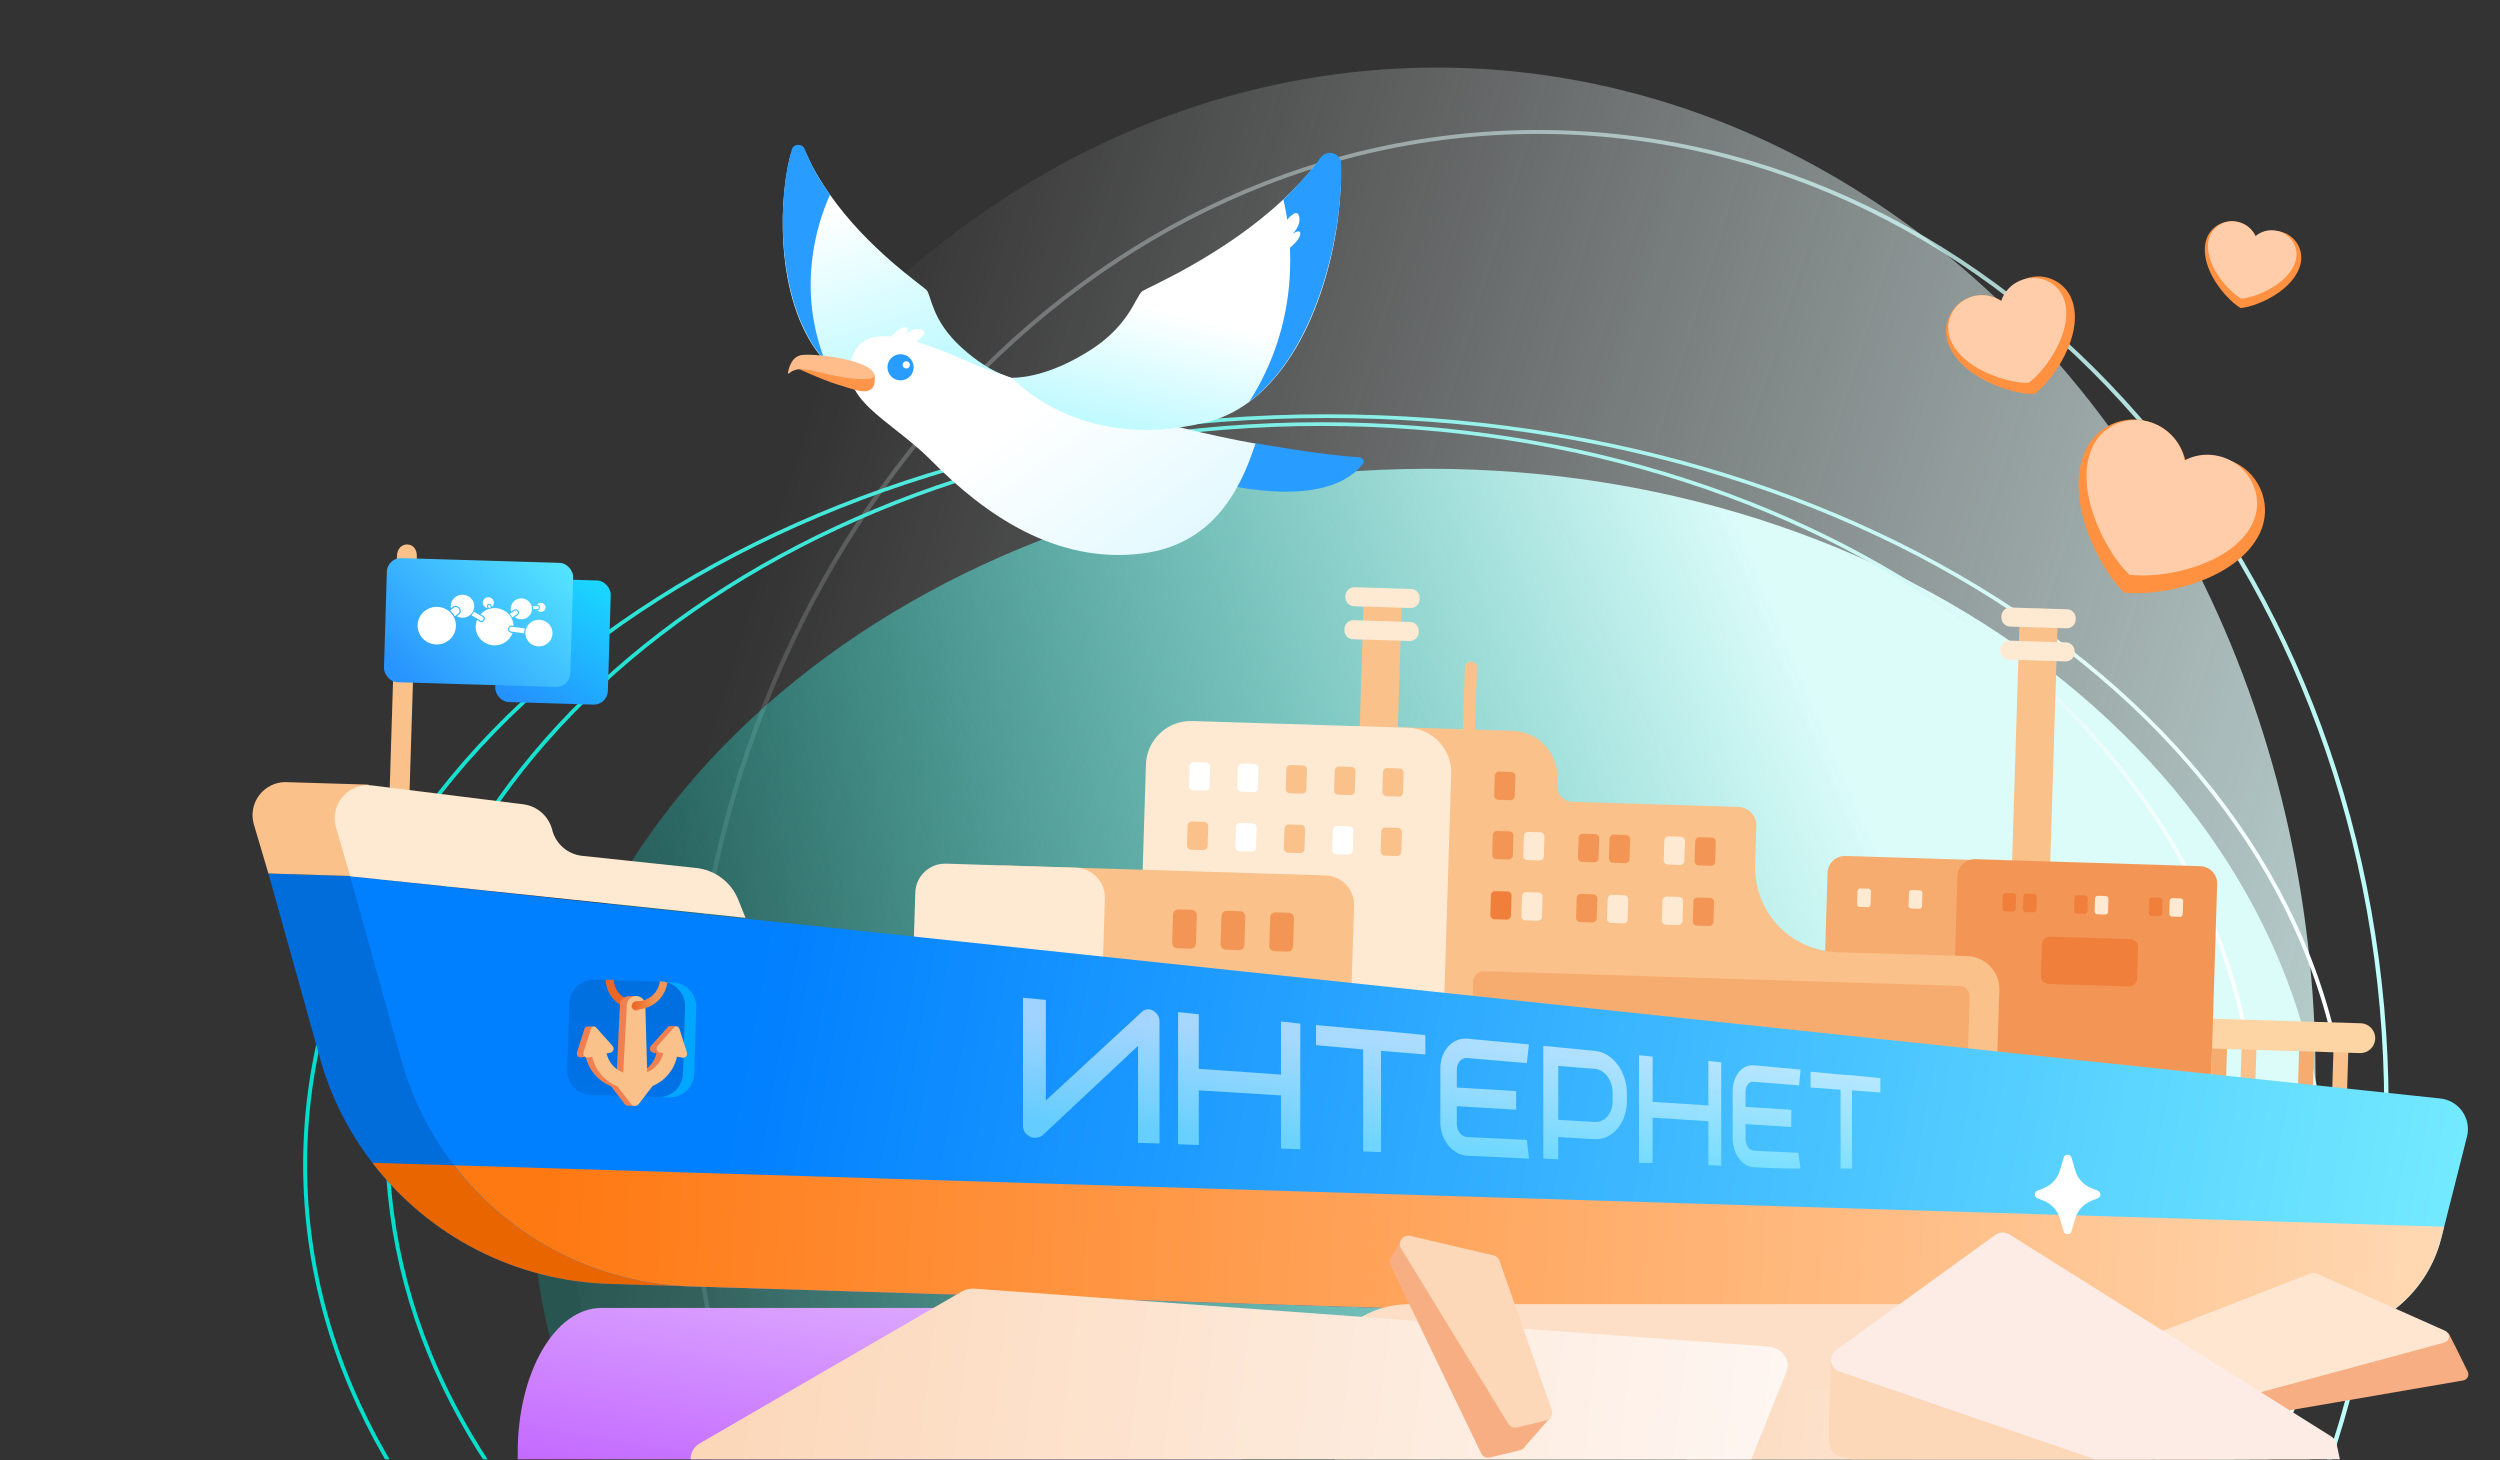 <svg width="892" height="521" viewBox="0 0 892 521" fill="none" xmlns="http://www.w3.org/2000/svg">
<rect x="0" y="0" width="892" height="521" fill="#333333" stroke="none"/>
<g clip-path="url(#clip0_6_79)">
<ellipse cx="512.643" cy="384.047" rx="313.532" ry="359.942" fill="url(#paint0_linear_6_79)"/>
<path fill-rule="evenodd" clip-rule="evenodd" d="M762.094 640.981C816.795 578.124 850.675 491.226 850.675 395.184C850.675 299.143 816.795 212.245 762.094 149.388C707.393 86.532 631.937 47.773 548.714 47.773C465.491 47.773 390.036 86.532 335.335 149.388C280.633 212.245 246.754 299.143 246.754 395.185C246.754 491.226 280.633 578.124 335.335 640.981C390.036 703.837 465.491 742.596 548.714 742.596C631.937 742.596 707.393 703.837 762.094 640.981ZM548.714 743.988C716.359 743.988 852.262 587.824 852.262 395.184C852.262 202.545 716.359 46.381 548.714 46.381C381.07 46.381 245.167 202.545 245.167 395.185C245.167 587.824 381.07 743.988 548.714 743.988Z" fill="url(#paint1_linear_6_79)"/>
<path d="M189.861 425.778C189.861 568.554 333.183 684.298 509.98 684.298C686.776 684.298 830.098 568.554 830.098 425.778C830.098 283.002 686.776 167.259 509.98 167.259C333.183 167.259 189.861 283.002 189.861 425.778Z" fill="url(#paint2_linear_6_79)"/>
<path fill-rule="evenodd" clip-rule="evenodd" d="M473.378 682.031C272.117 682.031 109.578 562.458 109.578 415.587C109.578 268.716 272.117 149.143 473.378 149.143C674.639 149.143 837.178 268.716 837.178 415.587C837.178 562.458 674.639 682.031 473.378 682.031ZM473.378 683.354C271.675 683.354 108.163 563.471 108.163 415.587C108.163 267.703 271.675 147.82 473.378 147.82C675.081 147.82 838.593 267.703 838.593 415.587C838.593 563.471 675.081 683.354 473.378 683.354Z" fill="url(#paint3_linear_6_79)"/>
<path fill-rule="evenodd" clip-rule="evenodd" d="M471.49 661.32C287.488 661.32 138.827 547.064 138.827 406.647C138.827 266.23 287.488 151.974 471.49 151.974C655.492 151.974 804.153 266.23 804.153 406.647C804.153 547.064 655.492 661.32 471.49 661.32ZM471.49 662.644C286.983 662.644 137.411 548.03 137.411 406.647C137.411 265.264 286.983 150.65 471.49 150.65C655.997 150.65 805.569 265.264 805.569 406.647C805.569 548.031 655.997 662.644 471.49 662.644Z" fill="url(#paint4_linear_6_79)"/>
<path d="M658.484 305.401L738.704 307.89C740.352 307.941 741.912 308.643 743.041 309.843C744.17 311.042 744.775 312.64 744.724 314.285L741.764 409.374L649.118 406.499L652.077 311.411C652.129 309.766 652.832 308.208 654.034 307.081C655.235 305.954 656.836 305.349 658.484 305.401Z" fill="#F7AC6F"/>
<path d="M734.118 224.167C734.235 220.416 731.284 217.281 727.526 217.164C723.769 217.048 720.629 219.994 720.512 223.745L717.769 311.884C717.652 315.635 720.603 318.771 724.36 318.887C728.117 319.004 731.258 316.057 731.375 312.306L734.118 224.167Z" fill="#FAC18A"/>
<path d="M769.555 151.567C760.14 147.013 748.825 150.937 744.282 160.332C736.056 177.344 748.725 202.554 757.833 211.399C770.421 213.049 798.046 207.329 806.272 190.318C810.815 180.923 806.865 169.614 797.45 165.06C791.685 162.272 785.205 162.662 780.007 165.542C779.516 162.547 778.309 159.714 776.49 157.281C774.67 154.848 772.291 152.888 769.555 151.567Z" fill="#FF9141"/>
<path d="M769.723 151.648C761.071 147.463 750.784 150.841 746.745 159.193C739.433 174.315 751.299 197.019 759.722 205.038C771.237 206.663 796.398 201.871 803.711 186.748C807.749 178.396 804.009 168.233 795.358 164.048C790.06 161.485 784.147 161.758 779.433 164.274C778.949 161.589 777.814 159.039 776.124 156.842C774.433 154.644 772.238 152.862 769.723 151.648Z" fill="#FFCDA9"/>
<path d="M703.152 105.984C696.411 108.238 692.774 115.517 695.029 122.24C699.113 134.415 717.25 140.66 725.881 140.637C732.785 135.465 743.498 119.573 739.415 107.399C737.16 100.675 729.867 97.051 723.126 99.305C718.998 100.686 716.033 103.951 714.874 107.818C713.212 106.595 711.279 105.79 709.239 105.471C707.198 105.152 705.111 105.328 703.152 105.984Z" fill="#FF9141"/>
<path d="M703.273 105.944C697.078 108.015 693.681 114.54 695.686 120.517C699.315 131.34 715.871 136.747 723.777 136.649C730.147 131.973 740.104 117.701 736.474 106.879C734.469 100.901 727.822 97.735 721.627 99.806C717.834 101.075 715.089 104.014 713.992 107.474C712.481 106.398 710.718 105.697 708.852 105.431C706.986 105.165 705.072 105.341 703.273 105.944Z" fill="#FFCDA9"/>
<path d="M798.406 79.172C793.26 78.004 788.145 81.219 786.981 86.354C784.875 95.65 793.971 106.6 799.454 109.912C805.829 109.292 818.756 103.34 820.862 94.044C822.026 88.91 818.798 83.801 813.652 82.633C810.501 81.917 807.361 82.846 805.134 84.852C804.551 83.436 803.636 82.181 802.464 81.192C801.293 80.203 799.901 79.51 798.406 79.172Z" fill="#FF9141"/>
<path d="M798.497 79.193C793.769 78.12 789.097 80.95 788.062 85.513C786.19 93.778 794.606 103.587 799.658 106.571C805.503 106.061 817.325 100.844 819.197 92.58C820.232 88.016 817.237 83.446 812.508 82.373C809.613 81.716 806.737 82.522 804.707 84.294C804.163 83.03 803.315 81.906 802.234 81.018C801.154 80.13 799.872 79.504 798.497 79.193Z" fill="#FFCDA9"/>
<path d="M740.597 221.1L740.61 220.668C740.665 218.911 739.283 217.443 737.524 217.389L717.39 216.764C715.631 216.71 714.161 218.089 714.106 219.845L714.093 220.277C714.038 222.034 715.42 223.502 717.179 223.556L737.313 224.181C739.072 224.235 740.542 222.856 740.597 221.1Z" fill="#FEEAD3"/>
<path d="M740.22 232.91L740.233 232.479C740.288 230.722 738.906 229.254 737.147 229.2L717.013 228.575C715.254 228.52 713.784 229.9 713.729 231.656L713.716 232.088C713.661 233.844 715.043 235.312 716.802 235.367L736.936 235.992C738.695 236.046 740.165 234.667 740.22 232.91Z" fill="#FEEAD3"/>
<path d="M834.149 407.594L834.267 407.598C835.7 407.642 836.898 406.518 836.943 405.087L837.89 374.661C837.935 373.229 836.809 372.033 835.375 371.989L835.257 371.985C833.824 371.941 832.626 373.065 832.581 374.496L831.634 404.922C831.59 406.354 832.716 407.55 834.149 407.594Z" fill="#FAC18A"/>
<path d="M821.897 407.189L822.015 407.193C823.448 407.237 824.646 406.113 824.691 404.682L825.638 374.255C825.682 372.824 824.556 371.628 823.123 371.584L823.005 371.58C821.572 371.536 820.373 372.66 820.329 374.091L819.382 404.517C819.337 405.948 820.463 407.145 821.897 407.189Z" fill="#F7AC6F"/>
<path d="M790.888 406.263L791.006 406.267C792.44 406.311 793.638 405.187 793.682 403.756L794.629 373.33C794.674 371.899 793.548 370.703 792.115 370.658L791.997 370.654C790.563 370.61 789.365 371.734 789.321 373.165L788.374 403.592C788.329 405.023 789.455 406.219 790.888 406.263Z" fill="#F7AC6F"/>
<path d="M801.37 406.566L801.488 406.57C802.921 406.614 804.119 405.49 804.164 404.059L805.111 373.633C805.155 372.202 804.029 371.005 802.596 370.961L802.478 370.957C801.045 370.913 799.846 372.037 799.802 373.468L798.855 403.895C798.81 405.326 799.936 406.522 801.37 406.566Z" fill="#FAC18A"/>
<path d="M847.467 370.608L847.468 370.569C847.56 367.642 845.257 365.195 842.325 365.104L778.109 363.112C775.177 363.021 772.727 365.32 772.635 368.247L772.634 368.287C772.543 371.214 774.846 373.661 777.778 373.751L841.994 375.744C844.925 375.835 847.376 373.536 847.467 370.608Z" fill="#FDD5A5"/>
<path d="M526.989 238.265C527.026 237.072 526.088 236.075 524.893 236.038C523.699 236.001 522.7 236.938 522.663 238.13L521.518 274.917C521.481 276.11 522.419 277.107 523.614 277.144C524.808 277.181 525.807 276.244 525.844 275.051L526.989 238.265Z" fill="#FAC18A"/>
<path d="M704.849 306.562L785.069 309.051C786.717 309.102 788.277 309.805 789.406 311.004C790.535 312.204 791.141 313.802 791.089 315.447L788.126 410.653L695.44 407.777L698.398 312.728C698.403 311.897 698.575 311.074 698.905 310.31C699.234 309.547 699.714 308.856 700.316 308.281C700.917 307.706 701.629 307.257 702.407 306.962C703.186 306.667 704.016 306.531 704.849 306.562Z" fill="#F39655"/>
<path d="M500.093 216.884C500.21 213.133 497.258 209.997 493.501 209.881C489.744 209.764 486.604 212.711 486.487 216.462L484.452 281.83C484.335 285.581 487.287 288.717 491.044 288.833C494.801 288.95 497.941 286.003 498.058 282.252L500.093 216.884Z" fill="#FAC18A"/>
<path d="M506.536 213.856L506.549 213.424C506.604 211.668 505.222 210.2 503.463 210.145L483.329 209.521C481.57 209.466 480.099 210.846 480.045 212.602L480.031 213.034C479.977 214.79 481.358 216.258 483.118 216.313L503.251 216.937C505.01 216.992 506.481 215.612 506.536 213.856Z" fill="#FEEAD3"/>
<path d="M506.199 225.629L506.213 225.197C506.267 223.44 504.886 221.972 503.127 221.918L482.993 221.293C481.234 221.239 479.763 222.618 479.709 224.374L479.695 224.806C479.641 226.563 481.022 228.031 482.781 228.085L502.915 228.71C504.674 228.764 506.145 227.385 506.199 225.629Z" fill="#FEEAD3"/>
<path d="M854.136 392.371L842.884 436.796L841.822 440.96C839.233 451.215 833.209 460.277 824.75 466.644C816.291 473.01 805.906 476.296 795.319 475.957L217.178 458.085C200.796 457.571 184.733 453.428 170.152 445.955C155.571 438.483 142.835 427.868 132.867 414.878C124.238 403.691 117.864 390.938 114.1 377.328L95.767 311.653L124.959 312.556L854.136 392.371Z" fill="#006DDB"/>
<path d="M842.884 436.796L841.822 440.96C839.233 451.215 833.209 460.278 824.75 466.644C816.291 473.01 805.906 476.296 795.319 475.957L217.178 458.085C200.796 457.571 184.733 453.428 170.152 445.955C155.571 438.483 142.835 427.868 132.867 414.878L842.884 436.796Z" fill="#E86500"/>
<path d="M485.141 259.058L539.67 260.747C541.838 260.813 543.972 261.305 545.95 262.197C547.927 263.088 549.709 264.36 551.193 265.94C552.677 267.52 553.834 269.377 554.598 271.404C555.361 273.432 555.716 275.59 555.643 277.755L555.643 280.465C555.599 281.874 556.102 283.246 557.048 284.293C557.994 285.34 559.309 285.981 560.718 286.082L620.322 287.928C622.058 287.989 623.699 288.735 624.886 290.001C626.073 291.267 626.709 292.951 626.656 294.684L626.224 308.628C625.98 316.627 628.925 324.395 634.413 330.228C639.901 336.061 647.483 339.481 655.495 339.737L702.076 341.151C705.158 341.284 708.066 342.616 710.176 344.863C712.287 347.109 713.432 350.091 713.368 353.171L712.502 380.666L481.443 373.517L485.141 259.058Z" fill="#FAC18A"/>
<path d="M425.377 257.262L502.294 259.648C506.538 259.78 510.557 261.59 513.465 264.68C516.373 267.769 517.933 271.886 517.801 276.124L514.913 368.896L405.987 365.516L408.875 272.744C409.006 268.506 410.819 264.494 413.914 261.591C417.009 258.687 421.132 257.13 425.377 257.262Z" fill="#FEEAD3"/>
<path d="M472.989 312.356L358.635 308.808C352.858 308.629 348.03 313.159 347.85 318.927L346.782 353.24C346.602 359.008 351.14 363.829 356.917 364.008L471.27 367.556C477.047 367.735 481.876 363.205 482.055 357.437L483.124 323.124C483.303 317.356 478.766 312.535 472.989 312.356Z" fill="#FAC18A"/>
<path d="M383.894 309.594L337.571 308.156C331.685 307.974 326.766 312.589 326.583 318.465L325.527 352.386C325.344 358.262 329.967 363.174 335.853 363.356L382.176 364.793C388.062 364.976 392.981 360.361 393.164 354.485L394.22 320.564C394.403 314.688 389.78 309.776 383.894 309.594Z" fill="#FEEAD3"/>
<path d="M425.208 324.634L420.489 324.488C419.446 324.456 418.575 325.273 418.543 326.314L418.229 336.404C418.196 337.445 419.015 338.314 420.057 338.347L424.776 338.493C425.819 338.526 426.69 337.708 426.722 336.667L427.037 326.577C427.069 325.537 426.25 324.667 425.208 324.634Z" fill="#F39655"/>
<path d="M442.494 325.132L437.775 324.985C436.733 324.953 435.862 325.77 435.829 326.811L435.515 336.901C435.483 337.942 436.301 338.812 437.344 338.844L442.063 338.991C443.105 339.023 443.977 338.205 444.009 337.165L444.323 327.075C444.355 326.034 443.537 325.164 442.494 325.132Z" fill="#F39655"/>
<path d="M459.858 325.67L455.139 325.523C454.097 325.491 453.226 326.308 453.193 327.349L452.879 337.439C452.847 338.48 453.666 339.35 454.708 339.382L459.427 339.528C460.469 339.561 461.341 338.743 461.373 337.702L461.687 327.613C461.719 326.572 460.901 325.702 459.858 325.67Z" fill="#F39655"/>
<path d="M430.342 272.069L425.977 271.933C425.152 271.908 424.462 272.555 424.436 273.379L424.216 280.446C424.19 281.27 424.839 281.958 425.664 281.984L430.029 282.119C430.854 282.145 431.544 281.498 431.57 280.674L431.79 273.607C431.815 272.783 431.167 272.094 430.342 272.069Z" fill="white"/>
<path d="M447.589 272.565L443.224 272.429C442.399 272.404 441.709 273.051 441.683 273.875L441.463 280.942C441.438 281.766 442.086 282.454 442.911 282.48L447.276 282.615C448.101 282.641 448.791 281.994 448.817 281.17L449.037 274.103C449.062 273.279 448.414 272.59 447.589 272.565Z" fill="white"/>
<path d="M464.874 273.1L460.509 272.965C459.684 272.939 458.994 273.586 458.969 274.41L458.749 281.477C458.723 282.301 459.371 282.99 460.196 283.015L464.561 283.151C465.387 283.176 466.076 282.529 466.102 281.705L466.322 274.638C466.348 273.814 465.7 273.126 464.874 273.1Z" fill="#FAC18A"/>
<path d="M482.161 273.636L477.796 273.5C476.97 273.474 476.281 274.122 476.255 274.946L476.035 282.012C476.009 282.836 476.658 283.525 477.483 283.551L481.848 283.686C482.673 283.712 483.363 283.065 483.388 282.241L483.608 275.174C483.634 274.35 482.986 273.661 482.161 273.636Z" fill="#FAC18A"/>
<path d="M499.367 274.17L495.002 274.034C494.177 274.009 493.487 274.656 493.461 275.48L493.242 282.547C493.216 283.37 493.864 284.059 494.689 284.085L499.054 284.22C499.88 284.246 500.569 283.599 500.595 282.775L500.815 275.708C500.841 274.884 500.192 274.195 499.367 274.17Z" fill="#FAC18A"/>
<path d="M429.643 293.249L425.278 293.113C424.453 293.088 423.763 293.735 423.737 294.559L423.517 301.625C423.492 302.449 424.14 303.138 424.965 303.164L429.33 303.299C430.155 303.325 430.845 302.678 430.871 301.854L431.091 294.787C431.116 293.963 430.468 293.274 429.643 293.249Z" fill="#FAC18A"/>
<path d="M446.929 293.784L442.564 293.649C441.739 293.623 441.049 294.27 441.024 295.094L440.804 302.161C440.778 302.985 441.426 303.674 442.252 303.699L446.617 303.835C447.442 303.86 448.132 303.213 448.157 302.389L448.377 295.322C448.403 294.498 447.755 293.81 446.929 293.784Z" fill="white"/>
<path d="M464.215 294.319L459.85 294.184C459.025 294.158 458.335 294.805 458.309 295.629L458.089 302.696C458.063 303.52 458.712 304.209 459.537 304.234L463.902 304.37C464.727 304.395 465.417 303.748 465.443 302.924L465.663 295.857C465.688 295.034 465.04 294.345 464.215 294.319Z" fill="#FAC18A"/>
<path d="M481.462 294.855L477.097 294.719C476.271 294.694 475.582 295.341 475.556 296.165L475.336 303.232C475.31 304.056 475.959 304.744 476.784 304.77L481.149 304.905C481.974 304.931 482.664 304.284 482.69 303.46L482.909 296.393C482.935 295.569 482.287 294.88 481.462 294.855Z" fill="white"/>
<path d="M498.747 295.39L494.382 295.255C493.557 295.229 492.867 295.876 492.841 296.7L492.621 303.767C492.596 304.591 493.244 305.28 494.069 305.305L498.434 305.441C499.259 305.466 499.949 304.819 499.975 303.995L500.195 296.928C500.22 296.104 499.572 295.416 498.747 295.39Z" fill="#FAC18A"/>
<path d="M539.242 275.444L534.877 275.309C534.051 275.283 533.362 275.93 533.336 276.754L533.116 283.821C533.09 284.645 533.739 285.334 534.564 285.359L538.929 285.495C539.754 285.52 540.444 284.873 540.469 284.049L540.689 276.982C540.715 276.159 540.067 275.47 539.242 275.444Z" fill="#F39655"/>
<path d="M538.544 296.624L534.179 296.489C533.353 296.463 532.664 297.11 532.638 297.934L532.418 305.001C532.392 305.825 533.041 306.514 533.866 306.539L538.231 306.675C539.056 306.7 539.746 306.053 539.772 305.229L539.992 298.162C540.017 297.338 539.369 296.65 538.544 296.624Z" fill="#F39655"/>
<path d="M549.622 296.967L545.257 296.831C544.432 296.806 543.742 297.453 543.716 298.277L543.496 305.344C543.471 306.168 544.119 306.856 544.944 306.882L549.309 307.017C550.135 307.043 550.824 306.396 550.85 305.572L551.07 298.505C551.096 297.681 550.447 296.992 549.622 296.967Z" fill="#FEEAD3"/>
<path d="M599.75 298.56L595.385 298.424C594.56 298.399 593.87 299.046 593.844 299.87L593.624 306.937C593.599 307.761 594.247 308.449 595.072 308.475L599.437 308.61C600.263 308.636 600.952 307.989 600.978 307.165L601.198 300.098C601.224 299.274 600.575 298.585 599.75 298.56Z" fill="#FEEAD3"/>
<path d="M666.613 317.084L663.781 316.996C663.238 316.979 662.785 317.405 662.768 317.947L662.623 322.58C662.607 323.122 663.033 323.575 663.576 323.592L666.407 323.68C666.95 323.697 667.404 323.271 667.421 322.729L667.565 318.096C667.582 317.554 667.156 317.101 666.613 317.084Z" fill="#FEEAD3"/>
<path d="M684.96 317.654L682.128 317.566C681.585 317.549 681.132 317.975 681.115 318.517L680.971 323.149C680.954 323.692 681.38 324.145 681.923 324.161L684.754 324.249C685.297 324.266 685.751 323.84 685.768 323.298L685.912 318.666C685.929 318.124 685.503 317.67 684.96 317.654Z" fill="#FEEAD3"/>
<path d="M777.989 320.537L775.158 320.449C774.615 320.432 774.161 320.858 774.144 321.4L774 326.032C773.983 326.574 774.41 327.028 774.952 327.044L777.784 327.132C778.327 327.149 778.781 326.723 778.797 326.181L778.942 321.549C778.958 321.006 778.532 320.553 777.989 320.537Z" fill="#FEEAD3"/>
<path d="M770.642 320.309L767.81 320.221C767.267 320.204 766.814 320.63 766.797 321.172L766.653 325.805C766.636 326.347 767.062 326.8 767.605 326.817L770.436 326.904C770.979 326.921 771.433 326.495 771.45 325.953L771.594 321.321C771.611 320.779 771.185 320.326 770.642 320.309Z" fill="#F07F3C"/>
<path d="M751.353 319.711L748.522 319.623C747.979 319.606 747.525 320.032 747.508 320.574L747.364 325.207C747.347 325.749 747.774 326.202 748.317 326.219L751.148 326.307C751.691 326.324 752.145 325.898 752.161 325.356L752.306 320.723C752.323 320.181 751.896 319.728 751.353 319.711Z" fill="#FEEAD3"/>
<path d="M744.006 319.483L741.174 319.395C740.632 319.378 740.178 319.804 740.161 320.346L740.017 324.979C740 325.521 740.426 325.974 740.969 325.991L743.801 326.079C744.343 326.096 744.797 325.67 744.814 325.128L744.958 320.495C744.975 319.953 744.549 319.5 744.006 319.483Z" fill="#F07F3C"/>
<path d="M725.778 318.918L722.947 318.831C722.404 318.814 721.95 319.239 721.933 319.782L721.789 324.414C721.772 324.956 722.198 325.409 722.741 325.426L725.573 325.514C726.116 325.531 726.569 325.105 726.586 324.563L726.731 319.93C726.747 319.388 726.321 318.935 725.778 318.918Z" fill="#F07F3C"/>
<path d="M718.432 318.69L715.6 318.602C715.057 318.586 714.604 319.011 714.587 319.553L714.442 324.186C714.426 324.728 714.852 325.181 715.395 325.198L718.226 325.286C718.769 325.303 719.223 324.877 719.24 324.335L719.384 319.702C719.401 319.16 718.975 318.707 718.432 318.69Z" fill="#F07F3C"/>
<path d="M610.751 298.862L606.386 298.727C605.561 298.701 604.871 299.348 604.845 300.172L604.625 307.239C604.6 308.063 605.248 308.752 606.073 308.777L610.438 308.913C611.263 308.938 611.953 308.291 611.979 307.467L612.199 300.4C612.224 299.576 611.576 298.888 610.751 298.862Z" fill="#F39655"/>
<path d="M569.146 297.612L564.781 297.477C563.956 297.451 563.266 298.098 563.241 298.922L563.021 305.989C562.995 306.813 563.643 307.502 564.469 307.527L568.834 307.663C569.659 307.688 570.349 307.041 570.374 306.217L570.594 299.15C570.62 298.327 569.972 297.638 569.146 297.612Z" fill="#F39655"/>
<path d="M580.187 297.914L575.822 297.779C574.996 297.753 574.306 298.401 574.281 299.225L574.061 306.291C574.035 307.115 574.683 307.804 575.509 307.83L579.874 307.965C580.699 307.991 581.389 307.343 581.414 306.52L581.634 299.453C581.66 298.629 581.012 297.94 580.187 297.914Z" fill="#F39655"/>
<path d="M537.876 318.079L533.511 317.943C532.685 317.918 531.996 318.565 531.97 319.389L531.75 326.456C531.724 327.28 532.373 327.968 533.198 327.994L537.563 328.129C538.388 328.155 539.078 327.508 539.103 326.684L539.323 319.617C539.349 318.793 538.701 318.104 537.876 318.079Z" fill="#F07F3C"/>
<path d="M548.954 318.461L544.589 318.325C543.764 318.3 543.074 318.947 543.048 319.771L542.828 326.838C542.803 327.662 543.451 328.35 544.276 328.376L548.641 328.511C549.466 328.537 550.156 327.89 550.182 327.066L550.402 319.999C550.428 319.175 549.779 318.486 548.954 318.461Z" fill="#FEEAD3"/>
<path d="M599.082 320.014L594.717 319.879C593.892 319.853 593.202 320.501 593.176 321.325L592.956 328.391C592.931 329.215 593.579 329.904 594.404 329.93L598.769 330.065C599.594 330.091 600.284 329.443 600.31 328.62L600.53 321.553C600.555 320.729 599.907 320.04 599.082 320.014Z" fill="#FEEAD3"/>
<path d="M760.09 335.053L731.501 334.166C729.916 334.117 728.591 335.36 728.541 336.943L728.193 348.132C728.144 349.715 729.389 351.038 730.975 351.087L759.563 351.974C761.148 352.023 762.473 350.78 762.523 349.197L762.871 338.008C762.92 336.425 761.675 335.102 760.09 335.053Z" fill="#F07F3C"/>
<path d="M610.122 320.357L605.758 320.222C604.932 320.196 604.242 320.843 604.217 321.667L603.997 328.734C603.971 329.558 604.619 330.247 605.445 330.272L609.81 330.408C610.635 330.433 611.325 329.786 611.35 328.962L611.57 321.895C611.596 321.071 610.948 320.383 610.122 320.357Z" fill="#F39655"/>
<path d="M568.478 319.067L564.113 318.931C563.288 318.906 562.598 319.553 562.573 320.377L562.353 327.444C562.327 328.268 562.975 328.956 563.801 328.982L568.166 329.118C568.991 329.143 569.681 328.496 569.706 327.672L569.926 320.605C569.952 319.781 569.304 319.093 568.478 319.067Z" fill="#F39655"/>
<path d="M579.518 319.408L575.153 319.273C574.328 319.247 573.638 319.894 573.613 320.718L573.393 327.785C573.367 328.609 574.015 329.298 574.841 329.324L579.206 329.459C580.031 329.485 580.721 328.837 580.746 328.013L580.966 320.947C580.992 320.123 580.344 319.434 579.518 319.408Z" fill="#FEEAD3"/>
<path d="M148.732 198.708C148.819 195.887 147.325 194.325 145.363 194.264C143.4 194.203 141.713 195.667 141.625 198.488L138.914 285.557C138.827 288.378 140.346 290.715 142.309 290.776C144.272 290.836 145.934 288.599 146.021 285.778L148.732 198.708Z" fill="#FAC18A"/>
<path d="M234.174 320.255C232.934 317.184 230.88 314.509 228.233 312.516C225.585 310.523 222.443 309.287 219.145 308.942L178.504 304.622C175.959 304.36 173.559 303.311 171.641 301.62C169.722 299.93 168.38 297.684 167.803 295.195C167.208 292.757 165.885 290.557 164.009 288.888C162.133 287.218 159.793 286.157 157.299 285.846L131.529 282.625L131.529 279.954L101.668 279.051C99.856 279.087 98.076 279.539 96.467 280.373C94.858 281.207 93.463 282.399 92.39 283.858C91.317 285.316 90.596 287.002 90.28 288.784C89.965 290.566 90.066 292.397 90.573 294.134L95.767 311.653L124.959 312.556L234.174 320.255Z" fill="#FAC18A"/>
<path d="M529.437 346.506L699.197 351.773C700.178 351.804 701.106 352.222 701.777 352.935C702.449 353.649 702.809 354.6 702.779 355.578L702.06 378.663L524.907 373.167L525.627 350.043C525.667 349.071 526.09 348.155 526.804 347.492C527.517 346.83 528.463 346.476 529.437 346.506Z" fill="#F7AC6F"/>
<path d="M870.699 391.939C872.269 392.105 873.784 392.606 875.143 393.407C876.502 394.209 877.672 395.293 878.575 396.585C879.478 397.878 880.092 399.349 880.376 400.899C880.66 402.449 880.607 404.042 880.22 405.569L872.076 437.7L871.014 441.863C868.412 452.149 862.357 461.233 853.859 467.601C845.361 473.97 834.933 477.238 824.314 476.861L246.37 458.989C222.835 458.254 200.148 450.047 181.604 435.559C163.06 421.072 149.626 401.058 143.253 378.427L124.959 312.831L870.699 391.939Z" fill="url(#paint5_linear_6_79)"/>
<g clip-path="url(#clip1_6_79)">
<g opacity="0.6">
<path d="M413.705 408.008L406.055 407.752V373.165L372.14 404.934C371.375 405.702 370.355 405.959 369.08 405.959C368.06 405.959 367.04 405.446 366.275 404.678C365.255 403.909 365 402.628 365 401.603L365 356L373.16 356.769V392.636L407.33 361.124C408.86 359.587 411.155 359.843 412.685 361.636C413.45 362.405 413.705 363.43 413.705 364.455V408.008Z" fill="url(#paint6_linear_6_79)"/>
<path d="M463.94 365.223V410.058L457.055 409.802V390.843L427.73 389.05V408.521L420.335 408.264V361.124L427.73 361.893V381.364L457.055 383.413V364.455L463.94 365.223Z" fill="url(#paint7_linear_6_79)"/>
<path d="M508.565 376.24L492.755 374.959V411.083L486.38 410.826V374.446L469.55 372.909V365.736L486.38 367.273L492.755 367.785L508.565 369.322V376.24Z" fill="url(#paint8_linear_6_79)"/>
<path d="M544.775 406.727L545.54 413.388L523.61 412.364C518.255 412.107 513.92 406.727 513.92 400.579V381.107C513.92 374.959 518.255 370.091 523.61 370.603L545.54 372.653L544.775 379.314L523.61 377.521C521.57 377.264 519.785 379.058 519.785 381.62V388.025L540.95 389.306V395.967L519.785 394.686V401.091C519.785 403.653 521.57 405.702 523.61 405.702L544.775 406.727Z" fill="url(#paint9_linear_6_79)"/>
<path d="M580.475 390.074V392.893C580.475 400.579 575.375 406.727 569 406.471L555.995 405.702V413.645L550.64 413.388V373.165L555.995 373.678L569 374.959C575.375 375.471 580.475 382.388 580.475 390.074ZM575.375 389.818C575.375 385.463 572.57 381.62 569 381.364L555.995 380.339V399.554L569 400.322C572.57 400.579 575.375 397.248 575.375 392.893V389.818Z" fill="url(#paint10_linear_6_79)"/>
<path d="M614.135 379.058V415.95L609.545 415.694V400.066L589.655 398.785V414.926H584.81V376.496L589.655 377.008V393.149L609.545 394.43V378.545L614.135 379.058Z" fill="url(#paint11_linear_6_79)"/>
<path d="M641.675 411.339L642.44 417.231L625.61 416.463C621.53 416.207 618.215 411.595 618.215 406.215V389.306C618.215 383.926 621.53 379.826 625.61 380.083L642.44 381.62L641.93 387.256L625.61 385.975C624.08 385.719 622.805 387.512 622.805 389.562V394.942L639.125 395.967V402.116L622.805 401.091V406.471C622.805 408.521 624.08 410.314 625.61 410.57L641.675 411.339Z" fill="url(#paint12_linear_6_79)"/>
<path d="M671 389.818L660.8 389.05V418L656.72 417.744V388.793L646.01 388.025V382.388L656.72 383.413L660.8 383.669L671 384.694V389.818Z" fill="url(#paint13_linear_6_79)"/>
</g>
</g>
<path d="M124.959 312.674L119.844 295.038C119.332 293.171 119.289 291.208 119.717 289.321C120.145 287.434 121.032 285.681 122.3 284.217C123.568 282.754 125.177 281.624 126.986 280.929C128.794 280.233 130.747 279.993 132.67 280.229L186.53 286.946C188.977 287.224 191.284 288.231 193.15 289.835C195.016 291.439 196.356 293.567 196.995 295.941C197.585 298.43 198.936 300.675 200.86 302.364C202.785 304.053 205.188 305.103 207.736 305.368L248.377 309.689C251.675 310.034 254.816 311.269 257.464 313.262C260.112 315.255 262.166 317.931 263.406 321.001L266.002 327.482L124.959 312.674Z" fill="#FEEAD3"/>
<path d="M872.076 437.7L871.014 441.863C868.411 452.149 862.357 461.233 853.859 467.601C845.361 473.97 834.933 477.238 824.314 476.861L246.37 458.989C229.987 458.48 213.923 454.339 199.34 446.866C184.758 439.393 172.023 428.775 162.059 415.782L872.076 437.7Z" fill="url(#paint14_linear_6_79)"/>
<path d="M238.895 391.547L215.29 390.8C214.126 390.79 212.976 390.548 211.907 390.088C210.838 389.628 209.872 388.96 209.066 388.122C208.259 387.284 207.629 386.293 207.211 385.209C206.794 384.124 206.597 382.967 206.634 381.805L207.382 358.238C207.454 355.921 208.442 353.728 210.131 352.138C211.82 350.547 214.071 349.69 216.391 349.754L239.997 350.5C241.142 350.535 242.269 350.797 243.313 351.268C244.357 351.74 245.297 352.414 246.08 353.25C246.862 354.085 247.472 355.068 247.872 356.139C248.273 357.211 248.458 358.352 248.416 359.495L247.708 383.062C247.646 385.348 246.688 387.517 245.04 389.104C243.391 390.691 241.185 391.568 238.895 391.547Z" fill="#00A6FF"/>
<path d="M235.981 350.243L212.151 349.504C207.329 349.354 203.299 353.135 203.149 357.949L202.409 381.74C202.259 386.554 206.046 390.577 210.867 390.727L234.698 391.466C239.519 391.616 243.549 387.835 243.699 383.022L244.439 359.23C244.589 354.416 240.802 350.393 235.981 350.243Z" fill="url(#paint15_linear_6_79)"/>
<path d="M741.092 465.32L502.872 465.32C484.033 465.32 468.762 480.567 468.762 499.375C468.762 518.183 484.033 533.43 502.872 533.43L741.092 533.43C759.93 533.43 775.202 518.183 775.202 499.375C775.202 480.567 759.93 465.32 741.092 465.32Z" fill="#FDDFC7"/>
<path d="M413.243 466.68L214.536 466.68C198.068 466.68 184.718 489.719 184.718 518.139L184.718 521.992C184.718 550.412 198.068 573.451 214.536 573.451L413.243 573.451C429.711 573.451 443.061 550.412 443.061 521.992L443.061 518.139C443.061 489.719 429.711 466.68 413.243 466.68Z" fill="url(#paint16_linear_6_79)"/>
<path d="M583.098 545.141L765.185 610.657C766.169 611.007 767.223 610.886 768.139 610.319C769.055 609.751 769.768 608.777 770.138 607.588L797.779 518.71C798.006 517.973 798.093 517.181 798.033 516.395C797.973 515.61 797.768 514.852 797.434 514.182C797.1 513.511 796.646 512.946 796.108 512.531C795.57 512.115 794.961 511.86 794.331 511.786L637.312 494.018C636.425 493.911 635.534 494.175 634.78 494.768L582.044 535.916C581.379 536.444 580.849 537.2 580.52 538.093C580.19 538.986 580.074 539.978 580.185 540.952C580.296 541.925 580.63 542.838 581.146 543.581C581.663 544.324 582.34 544.866 583.098 545.141Z" fill="url(#paint17_linear_6_79)"/>
<path d="M251.909 526.927L582.346 609.097C584.128 609.526 586.014 609.348 587.635 608.597C589.256 607.846 590.498 606.576 591.118 605.034L637.407 489.39C637.799 488.432 637.934 487.401 637.803 486.38C637.672 485.358 637.278 484.374 636.651 483.505C636.025 482.637 635.185 481.907 634.196 481.375C633.208 480.843 632.098 480.523 630.956 480.44L347.615 459.78C346.024 459.695 344.454 460.065 343.131 460.838L249.703 514.968C248.525 515.661 247.599 516.646 247.037 517.808C246.474 518.969 246.299 520.256 246.531 521.517C246.764 522.777 247.394 523.958 248.348 524.917C249.302 525.876 250.538 526.574 251.909 526.927Z" fill="url(#paint18_linear_6_79)"/>
<path d="M553.204 505.731L539.276 489.037L532.47 456.986C532.371 456.483 532.129 456.02 531.773 455.651C531.417 455.281 530.963 455.022 530.464 454.904L505.638 449.13L499.973 442.335L496.354 448.698C496.082 449.083 495.917 449.533 495.875 450.002C495.834 450.471 495.917 450.942 496.117 451.369L528.496 518.575C528.754 519.14 529.204 519.595 529.765 519.861C530.327 520.127 530.964 520.186 531.565 520.029L542.384 517.436C542.75 517.346 543.093 517.18 543.391 516.95C543.689 516.72 543.936 516.431 544.116 516.101L553.204 505.731Z" fill="#F7AE83"/>
<path d="M499.934 445.477L538.096 507.931C538.418 508.482 538.91 508.914 539.499 509.162C540.088 509.41 540.742 509.46 541.362 509.305L551.473 506.87C551.884 506.774 552.27 506.591 552.605 506.335C552.941 506.078 553.218 505.754 553.419 505.383C553.619 505.012 553.739 504.602 553.77 504.182C553.801 503.761 553.742 503.339 553.597 502.942L535.027 449.876C534.869 449.389 534.586 448.952 534.206 448.608C533.827 448.263 533.364 448.024 532.864 447.912L503.199 440.96C502.619 440.827 502.013 440.868 501.456 441.078C500.899 441.288 500.416 441.656 500.067 442.138C499.719 442.62 499.521 443.194 499.497 443.787C499.473 444.381 499.625 444.969 499.934 445.477Z" fill="#FCD7B8"/>
<path d="M880.5 489.416L876.021 480.331L873.706 475.757L870.119 477.189L828.626 459.012C828.358 458.893 828.068 458.828 827.775 458.822C827.481 458.815 827.19 458.867 826.916 458.975L760.674 484.671C760.302 484.806 759.974 485.04 759.726 485.348C759.477 485.656 759.318 486.026 759.265 486.419L756.194 507.335L754.12 509.212L756.07 512.382C756.325 512.759 756.691 513.046 757.118 513.204C757.545 513.361 758.01 513.379 758.448 513.257L879.031 492.512C879.349 492.433 879.645 492.285 879.899 492.078C880.153 491.87 880.357 491.609 880.498 491.313C880.638 491.017 880.712 490.693 880.712 490.365C880.712 490.037 880.64 489.713 880.5 489.416Z" fill="#F7AE83"/>
<path d="M758.632 479.939L824.649 454.265C825.202 454.07 825.808 454.084 826.353 454.304L872.496 474.856C872.911 475.042 873.259 475.352 873.494 475.744C873.728 476.136 873.836 476.591 873.804 477.046C873.772 477.501 873.601 477.935 873.315 478.289C873.029 478.642 872.641 478.898 872.204 479.021L756.716 510.223C756.363 510.308 755.996 510.307 755.643 510.219C755.291 510.13 754.965 509.958 754.693 509.716C754.421 509.474 754.211 509.17 754.08 508.829C753.95 508.489 753.903 508.122 753.944 507.759L757.325 481.947C757.322 481.519 757.445 481.101 757.677 480.744C757.91 480.387 758.242 480.107 758.632 479.939Z" fill="#FFE6D1"/>
<path d="M227.014 360.123C224.186 360.106 221.473 359.003 219.437 357.043C217.401 355.084 216.198 352.417 216.076 349.597L218.988 349.597C219.069 351.625 219.934 353.543 221.401 354.949C222.868 356.355 224.823 357.14 226.856 357.138" fill="#EC6726"/>
<path d="M227.014 361.027C228.187 361.027 229.138 360.077 229.138 358.906C229.138 357.734 228.187 356.785 227.014 356.785C225.84 356.785 224.889 357.734 224.889 358.906C224.889 360.077 225.84 361.027 227.014 361.027Z" fill="#F3997B"/>
<path d="M242.436 375.364L241.216 371.436L240.154 368.136L241.374 368.136L241.374 366.094L238.777 366.094C238.49 366.182 238.25 366.38 238.108 366.644L234.961 370.14L232.246 373.164C232.077 373.358 231.96 373.593 231.908 373.845C231.856 374.097 231.87 374.359 231.95 374.604C232.029 374.849 232.17 375.07 232.36 375.244C232.55 375.418 232.782 375.541 233.033 375.599L234.213 375.835C233.878 377.342 233.179 378.745 232.178 379.922C231.177 381.099 229.904 382.015 228.469 382.591L227.801 358.317C227.805 357.757 227.61 357.214 227.25 356.785L227.25 355.449L224.496 355.449C223.692 355.404 222.902 355.668 222.287 356.187C221.673 356.705 221.28 357.439 221.191 358.238L220.05 382.709C218.569 382.152 217.25 381.236 216.213 380.043C215.176 378.849 214.453 377.417 214.109 375.874L215.486 375.599C215.734 375.536 215.962 375.41 216.147 375.233C216.332 375.057 216.469 374.835 216.544 374.591C216.619 374.347 216.63 374.087 216.576 373.837C216.521 373.587 216.404 373.355 216.234 373.164L213.519 370.14L211.867 368.293L212.182 368.293L212.182 366.251L209.585 366.251C209.358 366.255 209.138 366.329 208.955 366.463C208.772 366.596 208.635 366.783 208.562 366.997L207.146 371.475L205.887 375.403C205.804 375.647 205.788 375.908 205.839 376.161C205.891 376.413 206.009 376.647 206.181 376.839C206.353 377.031 206.573 377.173 206.819 377.252C207.064 377.331 207.327 377.344 207.578 377.288L208.995 377.013C209.514 379.372 210.608 381.567 212.179 383.403C213.751 385.239 215.751 386.66 218.004 387.54L219.657 389.74L222.922 393.982C223.195 394.291 223.574 394.488 223.984 394.532L226.896 394.532L226.896 392.175L228.784 389.74L230.515 387.462C232.705 386.538 234.64 385.103 236.16 383.278C237.679 381.454 238.739 379.292 239.249 376.974L240.862 377.288C241.11 377.323 241.362 377.293 241.595 377.202C241.828 377.111 242.033 376.962 242.192 376.768C242.35 376.575 242.455 376.344 242.498 376.098C242.541 375.852 242.52 375.599 242.436 375.364Z" fill="#F08050"/>
<path d="M245.033 375.364L243.813 371.436L242.357 366.958C242.302 366.778 242.2 366.616 242.061 366.489C241.922 366.361 241.752 366.273 241.568 366.233C241.383 366.193 241.192 366.203 241.013 366.261C240.833 366.319 240.673 366.424 240.548 366.565L237.4 370.061L234.686 373.085C234.516 373.279 234.399 373.514 234.347 373.766C234.295 374.019 234.31 374.28 234.389 374.525C234.468 374.77 234.61 374.991 234.799 375.165C234.989 375.34 235.221 375.462 235.472 375.521L236.653 375.756C236.311 377.261 235.61 378.661 234.61 379.837C233.61 381.013 232.34 381.931 230.909 382.512L230.24 358.316C230.151 357.508 229.767 356.762 229.161 356.219C228.554 355.677 227.769 355.376 226.955 355.376C226.141 355.376 225.355 355.677 224.749 356.219C224.143 356.762 223.758 357.508 223.67 358.316L222.371 382.709C220.89 382.152 219.571 381.236 218.534 380.043C217.497 378.849 216.774 377.417 216.431 375.874L217.808 375.599C218.056 375.536 218.283 375.41 218.468 375.233C218.654 375.056 218.79 374.835 218.865 374.591C218.94 374.346 218.951 374.087 218.897 373.837C218.843 373.587 218.725 373.355 218.555 373.164L215.84 370.139L212.732 366.644C212.603 366.504 212.439 366.401 212.258 366.344C212.076 366.286 211.883 366.277 211.696 366.317C211.51 366.356 211.337 366.443 211.195 366.57C211.052 366.696 210.945 366.857 210.883 367.036L209.467 371.514L208.208 375.442C208.125 375.686 208.109 375.948 208.161 376.2C208.212 376.452 208.33 376.686 208.503 376.878C208.675 377.07 208.895 377.212 209.14 377.291C209.386 377.37 209.648 377.383 209.9 377.328L211.316 377.053C211.835 379.411 212.929 381.606 214.501 383.442C216.072 385.278 218.073 386.699 220.326 387.579L221.978 389.779L225.243 394.021C225.409 394.2 225.61 394.342 225.833 394.439C226.057 394.537 226.298 394.587 226.542 394.587C226.785 394.587 227.027 394.537 227.25 394.439C227.473 394.342 227.674 394.2 227.84 394.021L231.066 389.779L232.837 387.501C235.026 386.577 236.961 385.142 238.481 383.318C240.001 381.493 241.06 379.331 241.571 377.013L243.184 377.328C243.454 377.433 243.75 377.454 244.033 377.39C244.316 377.326 244.573 377.18 244.772 376.968C244.971 376.757 245.102 376.492 245.148 376.206C245.195 375.92 245.154 375.627 245.033 375.364ZM227.014 360.634C226.562 360.624 226.131 360.437 225.815 360.114C225.499 359.791 225.322 359.357 225.322 358.906C225.384 358.497 225.591 358.124 225.905 357.855C226.219 357.585 226.619 357.437 227.033 357.437C227.447 357.437 227.848 357.585 228.162 357.855C228.476 358.124 228.683 358.497 228.745 358.906C228.745 359.364 228.562 359.804 228.238 360.128C227.913 360.452 227.473 360.634 227.014 360.634Z" fill="#FAC18A"/>
<path d="M238.108 350.539C237.787 352.961 236.671 355.208 234.934 356.928C233.196 358.648 230.937 359.744 228.509 360.045L227.21 360.045L225.912 360.045C225.714 359.818 225.578 359.543 225.518 359.248C225.459 358.952 225.478 358.647 225.573 358.361C225.669 358.075 225.837 357.819 226.062 357.618C226.287 357.418 226.561 357.279 226.856 357.217L227.564 357.217C229.507 357.176 231.37 356.439 232.815 355.141C234.259 353.844 235.188 352.071 235.433 350.146L236.141 350.146C236.809 350.208 237.468 350.34 238.108 350.539Z" fill="url(#paint19_linear_6_79)"/>
<path d="M839.574 548.819L831.534 545.956L826.868 523.896C826.601 522.756 825.894 521.767 824.9 521.146L710.15 449.073C709.418 448.583 708.557 448.321 707.676 448.321C706.795 448.321 705.934 448.583 705.202 449.073L656.907 483.931L653.309 484.829L652.522 508.629L652.522 512.053C652.522 515.308 653.196 518.62 656.289 519.63L827.767 558.923C828.758 559.254 829.835 559.221 830.804 558.83C831.773 558.439 832.57 557.716 833.052 556.79L839.574 548.819Z" fill="#FCD7B8"/>
<path d="M717.009 440.485L831.759 512.502C832.257 512.816 832.688 513.226 833.026 513.707C833.363 514.189 833.602 514.733 833.727 515.308L840.137 545.507C840.29 546.255 840.245 547.029 840.006 547.754C839.767 548.479 839.342 549.129 838.774 549.64C838.206 550.15 837.514 550.504 836.767 550.665C836.019 550.826 835.243 550.79 834.514 550.559L656.289 489.375C655.53 489.112 654.858 488.647 654.347 488.029C653.835 487.411 653.503 486.665 653.387 485.871C653.271 485.078 653.375 484.268 653.689 483.53C654.002 482.792 654.513 482.154 655.164 481.685L711.949 440.597C712.684 440.073 713.559 439.783 714.462 439.763C715.364 439.743 716.252 439.994 717.009 440.485Z" fill="#FDECE5"/>
<rect width="40.184" height="44.282" rx="5" transform="matrix(1 0.03 -0.03 1 177.878 206.065)" fill="url(#paint20_linear_6_79)"/>
<rect width="66.487" height="44.282" rx="5" transform="matrix(1 0.03 -0.03 1 138.183 198.981)" fill="url(#paint21_linear_6_79)"/>
<path fill-rule="evenodd" clip-rule="evenodd" d="M187.334 213.751C188.279 214.099 189.045 214.799 189.465 215.697C189.884 216.594 189.922 217.617 189.57 218.541C189.219 219.465 188.507 220.215 187.589 220.626C186.672 221.038 185.624 221.078 184.676 220.738C184.327 220.594 184 220.407 183.701 220.181L184.742 219.501C184.862 219.411 184.963 219.299 185.038 219.17C185.113 219.042 185.161 218.9 185.179 218.753C185.218 218.457 185.142 218.156 184.964 217.912C184.796 217.664 184.545 217.479 184.255 217.388V217.388C184.112 217.345 183.96 217.335 183.812 217.359C183.664 217.383 183.523 217.44 183.402 217.526L183.378 217.525L182.362 218.206C182.14 217.454 182.176 216.652 182.462 215.922C182.632 215.465 182.893 215.045 183.231 214.687C183.569 214.329 183.976 214.041 184.43 213.839C184.883 213.637 185.374 213.525 185.872 213.51C186.371 213.495 186.868 213.577 187.334 213.751V213.751L187.334 213.751ZM184.618 218.139C184.519 217.98 184.361 217.864 184.177 217.818C183.992 217.772 183.797 217.798 183.632 217.891L181.873 219.047C182.209 219.432 182.504 219.849 182.752 220.292L184.487 219.135C184.635 219.016 184.73 218.847 184.754 218.662C184.779 218.477 184.73 218.29 184.618 218.139V218.139L184.618 218.139Z" fill="white"/>
<path fill-rule="evenodd" clip-rule="evenodd" d="M169.128 218.263L172.24 220.13C172.398 220.242 172.505 220.41 172.54 220.598C172.574 220.786 172.533 220.979 172.424 221.137V221.137C172.334 221.303 172.181 221.428 171.998 221.484C171.815 221.541 171.616 221.524 171.444 221.438L168.237 219.52C168.596 219.146 168.896 218.723 169.128 218.263V218.263V218.263ZM160.823 216.579C160.838 216.741 160.865 216.901 160.904 217.058L161.627 216.463L161.651 216.464L161.652 216.44C161.822 216.309 162.019 216.217 162.231 216.171C162.442 216.124 162.661 216.124 162.872 216.171C163.304 216.257 163.691 216.49 163.965 216.827V216.827L163.989 216.852C164.276 217.199 164.425 217.636 164.408 218.081C164.404 218.293 164.354 218.501 164.26 218.691C164.165 218.881 164.03 219.049 163.862 219.183L163.861 219.206L162.99 219.892C163.698 220.264 164.497 220.44 165.299 220.398C166.13 220.345 166.926 220.053 167.585 219.559C168.245 219.064 168.739 218.389 169.006 217.62C169.272 216.85 169.298 216.021 169.081 215.236C168.863 214.451 168.413 213.747 167.785 213.211C167.158 212.676 166.382 212.335 165.557 212.23C164.731 212.125 163.892 212.261 163.147 212.622C162.401 212.982 161.783 213.551 161.369 214.255C160.955 214.96 160.765 215.768 160.823 216.579V216.579V216.579Z" fill="white"/>
<path fill-rule="evenodd" clip-rule="evenodd" d="M176.732 216.969C178.423 217.037 180.028 217.716 181.235 218.875C182.441 220.035 183.163 221.59 183.259 223.239L182.656 223.171C182.489 223.149 182.319 223.163 182.159 223.211C181.998 223.259 181.85 223.341 181.725 223.45C181.478 223.682 181.315 223.986 181.26 224.316V224.316C181.228 224.642 181.302 224.969 181.471 225.252V225.252C181.565 225.391 181.687 225.51 181.83 225.601C181.973 225.692 182.133 225.753 182.301 225.78V225.78L182.881 225.847C182.348 227.344 181.282 228.603 179.876 229.394C178.47 230.185 176.819 230.456 175.224 230.157C173.629 229.858 172.196 229.009 171.188 227.765C170.179 226.521 169.662 224.965 169.731 223.382C169.761 222.636 169.917 221.901 170.192 221.205L171.167 221.762C171.304 221.851 171.459 221.91 171.621 221.936C171.783 221.962 171.949 221.954 172.107 221.913C172.391 221.812 172.629 221.618 172.78 221.363C172.95 221.113 173.021 220.81 172.978 220.512C172.955 220.361 172.898 220.216 172.81 220.09C172.722 219.963 172.605 219.857 172.469 219.781L171.472 219.175C172.128 218.452 172.939 217.879 173.848 217.498C174.758 217.116 175.742 216.936 176.732 216.969V216.969V216.969Z" fill="white"/>
<path fill-rule="evenodd" clip-rule="evenodd" d="M160.61 217.858L161.906 216.806C162.04 216.714 162.192 216.649 162.353 216.615C162.514 216.581 162.68 216.579 162.842 216.609C163.003 216.639 163.157 216.7 163.294 216.789C163.431 216.878 163.549 216.992 163.64 217.126C163.866 217.366 163.986 217.682 163.975 218.007C163.964 218.332 163.823 218.639 163.582 218.863L162.262 219.915C161.843 219.138 161.284 218.441 160.61 217.858V217.858V217.858ZM149.183 224.742C149.38 225.599 149.749 226.409 150.268 227.127C150.787 227.844 151.446 228.455 152.208 228.923C152.969 229.391 153.818 229.708 154.704 229.856C155.591 230.003 156.499 229.978 157.375 229.781C159.148 229.369 160.681 228.289 161.64 226.777C162.598 225.265 162.905 223.444 162.493 221.71C162.291 220.853 161.917 220.043 161.394 219.327C160.871 218.611 160.208 218.003 159.444 217.537C158.679 217.071 157.829 216.757 156.94 216.613C156.052 216.469 155.143 216.498 154.266 216.698C153.39 216.897 152.563 217.264 151.832 217.777C151.102 218.29 150.483 218.939 150.01 219.686C149.538 220.434 149.222 221.265 149.08 222.133C148.938 223 148.973 223.887 149.183 224.742V224.742V224.742Z" fill="white"/>
<path fill-rule="evenodd" clip-rule="evenodd" d="M192.25 216.727C192.259 216.786 192.255 216.847 192.239 216.905C192.224 216.963 192.196 217.018 192.158 217.065C192.121 217.113 192.073 217.153 192.02 217.182C191.966 217.212 191.907 217.23 191.846 217.237L190.195 217.325C190.207 216.995 190.169 216.664 190.082 216.344L191.781 216.258C191.907 216.262 192.026 216.312 192.113 216.4C192.201 216.487 192.25 216.605 192.25 216.727V216.727V216.727ZM194.295 215.747C194.165 215.579 194.002 215.438 193.816 215.332C193.63 215.226 193.424 215.158 193.211 215.131C192.997 215.104 192.78 215.118 192.573 215.174C192.365 215.23 192.171 215.326 192.002 215.456C191.872 215.566 191.754 215.69 191.651 215.825L191.772 215.829C191.892 215.821 192.013 215.841 192.125 215.886C192.237 215.931 192.337 216 192.417 216.089C192.574 216.255 192.67 216.468 192.688 216.694L192.687 216.718L192.686 216.741C192.695 216.852 192.681 216.964 192.644 217.069C192.607 217.175 192.549 217.271 192.472 217.354V217.354C192.402 217.444 192.313 217.52 192.211 217.574C192.109 217.628 191.996 217.66 191.88 217.667L191.855 217.667L191.709 217.685L191.733 217.71C191.864 217.877 192.028 218.016 192.215 218.12C192.402 218.224 192.609 218.291 192.822 218.316C193.036 218.341 193.253 218.324 193.46 218.265C193.666 218.207 193.859 218.109 194.026 217.977C194.364 217.716 194.581 217.335 194.632 216.917C194.682 216.499 194.561 216.079 194.295 215.747V215.747L194.295 215.747Z" fill="white"/>
<path fill-rule="evenodd" clip-rule="evenodd" d="M172.695 213.784C173.033 213.393 173.514 213.146 174.037 213.097C174.559 213.048 175.081 213.2 175.491 213.521C175.895 213.848 176.151 214.319 176.202 214.829C176.253 215.34 176.095 215.849 175.763 216.246C175.692 216.342 175.607 216.427 175.512 216.499L175.36 215.97C175.334 215.862 175.282 215.762 175.209 215.677C175.136 215.592 175.044 215.524 174.94 215.48V215.48C174.751 215.393 174.536 215.377 174.336 215.436C174.139 215.498 173.966 215.617 173.84 215.776V215.776C173.783 215.868 173.745 215.969 173.729 216.075C173.713 216.181 173.719 216.289 173.746 216.393L173.898 216.922C173.554 216.868 173.23 216.726 172.96 216.51C172.69 216.295 172.483 216.013 172.361 215.694C172.238 215.375 172.205 215.03 172.263 214.695C172.322 214.359 172.471 214.045 172.695 213.784V213.784L172.695 213.784ZM174.467 215.845C174.368 215.866 174.281 215.924 174.224 216.007C174.167 216.089 174.145 216.189 174.162 216.287L174.358 216.937C174.603 216.874 174.871 216.812 175.116 216.748L174.944 216.075C174.908 215.986 174.839 215.913 174.751 215.871C174.663 215.828 174.562 215.819 174.467 215.845V215.845V215.845Z" fill="white"/>
<path fill-rule="evenodd" clip-rule="evenodd" d="M196.573 223.685C196.872 224.236 197.058 224.839 197.118 225.459C197.179 226.079 197.113 226.705 196.925 227.3C196.738 227.895 196.431 228.448 196.024 228.927C195.617 229.406 195.117 229.801 194.552 230.091C193.988 230.381 193.37 230.559 192.735 230.615C192.099 230.672 191.458 230.605 190.849 230.419C190.24 230.234 189.673 229.932 189.183 229.533C188.693 229.133 188.288 228.643 187.992 228.091C187.402 226.968 187.287 225.664 187.672 224.461C188.056 223.257 188.91 222.25 190.049 221.656C190.613 221.369 191.23 221.194 191.863 221.141C192.497 221.088 193.135 221.158 193.742 221.346C194.348 221.535 194.91 221.839 195.396 222.24C195.882 222.642 196.282 223.133 196.573 223.685V223.685V223.685ZM186.997 225.961C186.99 225.374 187.084 224.789 187.273 224.231L182.593 223.598C182.372 223.589 182.157 223.662 181.99 223.802C181.823 223.943 181.717 224.14 181.695 224.354V224.354C181.65 224.573 181.696 224.8 181.821 224.987C181.946 225.174 182.141 225.305 182.364 225.353L186.997 225.961V225.961Z" fill="white"/>
<g clip-path="url(#clip2_6_79)">
<path d="M294.134 128.619C297.304 132.204 301.317 135.381 306.021 137.343C339.766 152.759 362.623 135.201 362.623 135.201C362.623 135.201 354.143 134.029 343.205 124.125C332.266 114.222 332.413 105.588 330.607 103.503C329.243 102.003 309.595 88.798 296.049 69.355C292.985 64.998 289.993 60.127 287.807 55.104C286.621 52.318 282.624 52.814 281.976 55.609C277.356 73.852 277.104 109.744 294.134 128.619Z" fill="url(#paint22_linear_6_79)"/>
<path d="M294.314 128.644C284.405 102.954 291.226 80.368 296.173 69.42C292.379 64.402 289.435 58.972 287.08 53.095C286.295 51.136 283.114 51.225 282.568 53.265C277.35 69.991 276.478 108.731 294.314 128.644Z" fill="#299CFF"/>
<path d="M447.451 158.051C447.451 158.051 472.801 162.563 485.024 163.147C486.33 163.358 487.156 164.627 486.158 165.704C479.21 174.282 463.542 178.766 435.273 172.543C436.106 167.053 447.451 158.051 447.451 158.051Z" fill="#299CFF"/>
<path d="M304.521 126.215C310.708 111.167 340.392 127.475 351.445 131.482C372.504 139.274 414.266 152.271 447.979 158.291C443.999 169.878 435.559 194.108 407.39 197.499C377.156 201.228 351.859 184.236 331.89 163.925C317.597 149.642 297.844 142.061 304.521 126.215Z" fill="url(#paint23_linear_6_79)"/>
<path d="M284.465 131.383C284.465 131.383 293.247 135.474 298.538 137.096C304.09 138.709 308.084 140.639 310.637 138.984C312.688 137.868 312.01 133.734 312.01 133.734C312.01 133.734 291.777 131.11 284.465 131.383Z" fill="#FF9548"/>
<path d="M281.422 133.316C281.163 133.326 281.163 133.326 281.153 133.066C281.354 131.499 282.476 126.778 286.624 126.623C291.799 126.17 311.876 128.54 312.09 134.251C310.593 135.866 305.129 135.55 296.497 133.793C288.114 131.767 284.436 130.604 281.422 133.316Z" fill="#FFBD8C"/>
<path d="M321.49 135.719C324.067 135.623 326.078 133.453 325.982 130.873C325.885 128.292 323.718 126.278 321.141 126.374C318.564 126.47 316.553 128.64 316.649 131.221C316.746 133.802 318.913 135.816 321.49 135.719Z" fill="#299CFF"/>
<path d="M323.409 131.489C324.125 131.462 324.683 130.859 324.657 130.142C324.63 129.425 324.028 128.866 323.312 128.893C322.596 128.919 322.037 129.522 322.064 130.239C322.091 130.956 322.693 131.515 323.409 131.489Z" fill="white"/>
<path d="M445.861 143.293C441.062 146.852 435.456 149.661 429.273 150.931C384.496 161.441 361.173 134.758 361.173 134.758C361.173 134.758 371.84 135.399 387.324 125.983C402.817 116.826 405.012 106.086 407.526 103.913C409.552 102.537 436.643 91.128 457.96 71.096C461.972 67.306 465.724 63.527 468.939 59.248C472.164 55.228 478.473 57.332 478.407 62.534C478.503 85.925 469.599 125.51 445.861 143.293Z" fill="url(#paint24_linear_6_79)"/>
<path d="M445.765 143.297C463.959 114.728 461.31 85.635 457.906 71.166C462.679 66.557 467.183 61.697 471.147 56.336C473.37 53.125 478.367 54.502 478.513 58.407C479.35 80.791 470.827 124.377 445.765 143.297Z" fill="#299CFF"/>
<path d="M316.879 121.455C316.879 121.455 320.764 116.314 323.372 116.76C324.858 117.176 322.926 119.372 322.926 119.372C322.926 119.372 326.001 116.458 328.962 117.663C331.924 118.869 326.21 122.461 326.21 122.461L316.879 121.455Z" fill="white"/>
<path d="M458.489 89.753C458.489 89.753 464.272 85.826 463.924 83.117C463.622 81.644 461.219 83.466 461.219 83.466C461.219 83.466 464.553 80.125 463.446 76.95C462.339 73.775 458.12 79.87 458.12 79.87L458.489 89.753Z" fill="white"/>
</g>
<path d="M734.979 417.597L736.298 413.056C736.707 411.648 738.718 411.648 739.127 413.056L740.446 417.597C741.286 420.493 743.432 422.839 746.256 423.95L748.496 424.832C749.735 425.32 749.735 427.059 748.496 427.546L746.256 428.428C743.432 429.54 741.286 431.886 740.446 434.781L739.127 439.322C738.718 440.73 736.707 440.73 736.298 439.322L734.979 434.781C734.139 431.886 731.993 429.54 729.169 428.428L726.929 427.546C725.69 427.059 725.69 425.32 726.929 424.832L729.169 423.95C731.993 422.839 734.139 420.493 734.979 417.597Z" fill="white"/>
</g>
<defs>
<linearGradient id="paint0_linear_6_79" x1="856.725" y1="384.047" x2="270.544" y2="203.549" gradientUnits="userSpaceOnUse">
<stop stop-color="#DCFCFA" stop-opacity="0.8"/>
<stop offset="1" stop-color="white" stop-opacity="0"/>
</linearGradient>
<linearGradient id="paint1_linear_6_79" x1="845.583" y1="369.274" x2="242.401" y2="335.24" gradientUnits="userSpaceOnUse">
<stop stop-color="#BEFFFB"/>
<stop offset="1" stop-color="white" stop-opacity="0.1"/>
</linearGradient>
<linearGradient id="paint2_linear_6_79" x1="640.992" y1="229.592" x2="226.252" y2="406.265" gradientUnits="userSpaceOnUse">
<stop stop-color="#DCFCFA"/>
<stop offset="1" stop-color="#00DCCA" stop-opacity="0.2"/>
</linearGradient>
<linearGradient id="paint3_linear_6_79" x1="116.198" y1="395.696" x2="838.583" y2="331.813" gradientUnits="userSpaceOnUse">
<stop stop-color="#00DFCD"/>
<stop offset="1" stop-color="white"/>
</linearGradient>
<linearGradient id="paint4_linear_6_79" x1="144.761" y1="387.631" x2="805.993" y2="331.681" gradientUnits="userSpaceOnUse">
<stop stop-color="#00DFCD"/>
<stop offset="1" stop-color="white"/>
</linearGradient>
<linearGradient id="paint5_linear_6_79" x1="905" y1="426.5" x2="276" y2="313" gradientUnits="userSpaceOnUse">
<stop stop-color="#78EFFF"/>
<stop offset="1" stop-color="#007FFF"/>
</linearGradient>
<linearGradient id="paint6_linear_6_79" x1="513.341" y1="410.329" x2="515.936" y2="373.287" gradientUnits="userSpaceOnUse">
<stop stop-color="#99F4FF"/>
<stop offset="1" stop-color="white"/>
</linearGradient>
<linearGradient id="paint7_linear_6_79" x1="513.341" y1="410.329" x2="515.936" y2="373.287" gradientUnits="userSpaceOnUse">
<stop stop-color="#99F4FF"/>
<stop offset="1" stop-color="white"/>
</linearGradient>
<linearGradient id="paint8_linear_6_79" x1="513.341" y1="410.329" x2="515.936" y2="373.287" gradientUnits="userSpaceOnUse">
<stop stop-color="#99F4FF"/>
<stop offset="1" stop-color="white"/>
</linearGradient>
<linearGradient id="paint9_linear_6_79" x1="513.341" y1="410.329" x2="515.936" y2="373.287" gradientUnits="userSpaceOnUse">
<stop stop-color="#99F4FF"/>
<stop offset="1" stop-color="white"/>
</linearGradient>
<linearGradient id="paint10_linear_6_79" x1="513.341" y1="410.329" x2="515.936" y2="373.287" gradientUnits="userSpaceOnUse">
<stop stop-color="#99F4FF"/>
<stop offset="1" stop-color="white"/>
</linearGradient>
<linearGradient id="paint11_linear_6_79" x1="513.341" y1="410.329" x2="515.936" y2="373.287" gradientUnits="userSpaceOnUse">
<stop stop-color="#99F4FF"/>
<stop offset="1" stop-color="white"/>
</linearGradient>
<linearGradient id="paint12_linear_6_79" x1="513.341" y1="410.329" x2="515.936" y2="373.287" gradientUnits="userSpaceOnUse">
<stop stop-color="#99F4FF"/>
<stop offset="1" stop-color="white"/>
</linearGradient>
<linearGradient id="paint13_linear_6_79" x1="513.341" y1="410.329" x2="515.936" y2="373.287" gradientUnits="userSpaceOnUse">
<stop stop-color="#99F4FF"/>
<stop offset="1" stop-color="white"/>
</linearGradient>
<linearGradient id="paint14_linear_6_79" x1="197.278" y1="429.17" x2="871.081" y2="466.022" gradientUnits="userSpaceOnUse">
<stop stop-color="#FF7913"/>
<stop offset="1" stop-color="#FFD9B4"/>
</linearGradient>
<linearGradient id="paint15_linear_6_79" x1="223.962" y1="353.211" x2="222.825" y2="389.841" gradientUnits="userSpaceOnUse">
<stop stop-color="#006FDF"/>
<stop offset="1" stop-color="#0072E7"/>
</linearGradient>
<linearGradient id="paint16_linear_6_79" x1="402.003" y1="478.161" x2="385.858" y2="569.87" gradientUnits="userSpaceOnUse">
<stop stop-color="#DCA7FF"/>
<stop offset="1" stop-color="#BF5FFF"/>
</linearGradient>
<linearGradient id="paint17_linear_6_79" x1="794.227" y1="565.401" x2="580.372" y2="541.609" gradientUnits="userSpaceOnUse">
<stop stop-color="#FEF6F2"/>
<stop offset="1" stop-color="#FCD7B8"/>
</linearGradient>
<linearGradient id="paint18_linear_6_79" x1="630.449" y1="547.507" x2="248.806" y2="500.487" gradientUnits="userSpaceOnUse">
<stop stop-color="#FEF6F2"/>
<stop offset="1" stop-color="#FCD7B8"/>
</linearGradient>
<linearGradient id="paint19_linear_6_79" x1="226.227" y1="355.135" x2="233.82" y2="355.135" gradientUnits="userSpaceOnUse">
<stop stop-color="#EC6726"/>
<stop offset="1" stop-color="#F39655"/>
</linearGradient>
<linearGradient id="paint20_linear_6_79" x1="30.616" y1="-4.221" x2="3.386" y2="40.904" gradientUnits="userSpaceOnUse">
<stop stop-color="#1AD9FF"/>
<stop offset="1" stop-color="#2492FF"/>
</linearGradient>
<linearGradient id="paint21_linear_6_79" x1="49.881" y1="-9.032" x2="5.593" y2="40.915" gradientUnits="userSpaceOnUse">
<stop stop-color="#53E2FF"/>
<stop offset="1" stop-color="#2894FF"/>
</linearGradient>
<linearGradient id="paint22_linear_6_79" x1="306.617" y1="72.152" x2="324.847" y2="131.365" gradientUnits="userSpaceOnUse">
<stop stop-color="white"/>
<stop offset="1" stop-color="#C1FAFF"/>
</linearGradient>
<linearGradient id="paint23_linear_6_79" x1="375.678" y1="141.434" x2="422.84" y2="206.553" gradientUnits="userSpaceOnUse">
<stop stop-color="white"/>
<stop offset="1" stop-color="#DFF8FF"/>
</linearGradient>
<linearGradient id="paint24_linear_6_79" x1="441.915" y1="117.042" x2="431.882" y2="158.779" gradientUnits="userSpaceOnUse">
<stop stop-color="white"/>
<stop offset="1" stop-color="#C1FAFF"/>
</linearGradient>
<clipPath id="clip0_6_79">
<rect width="908.99" height="519.811" fill="white" transform="translate(0 0.868)"/>
</clipPath>
<clipPath id="clip1_6_79">
<rect width="306" height="62" fill="white" transform="translate(365 355)"/>
</clipPath>
<clipPath id="clip2_6_79">
<rect width="212.61" height="156.095" fill="white" transform="matrix(0.999 -0.037 0.037 0.999 270.884 47.819)"/>
</clipPath>
</defs>
</svg>
